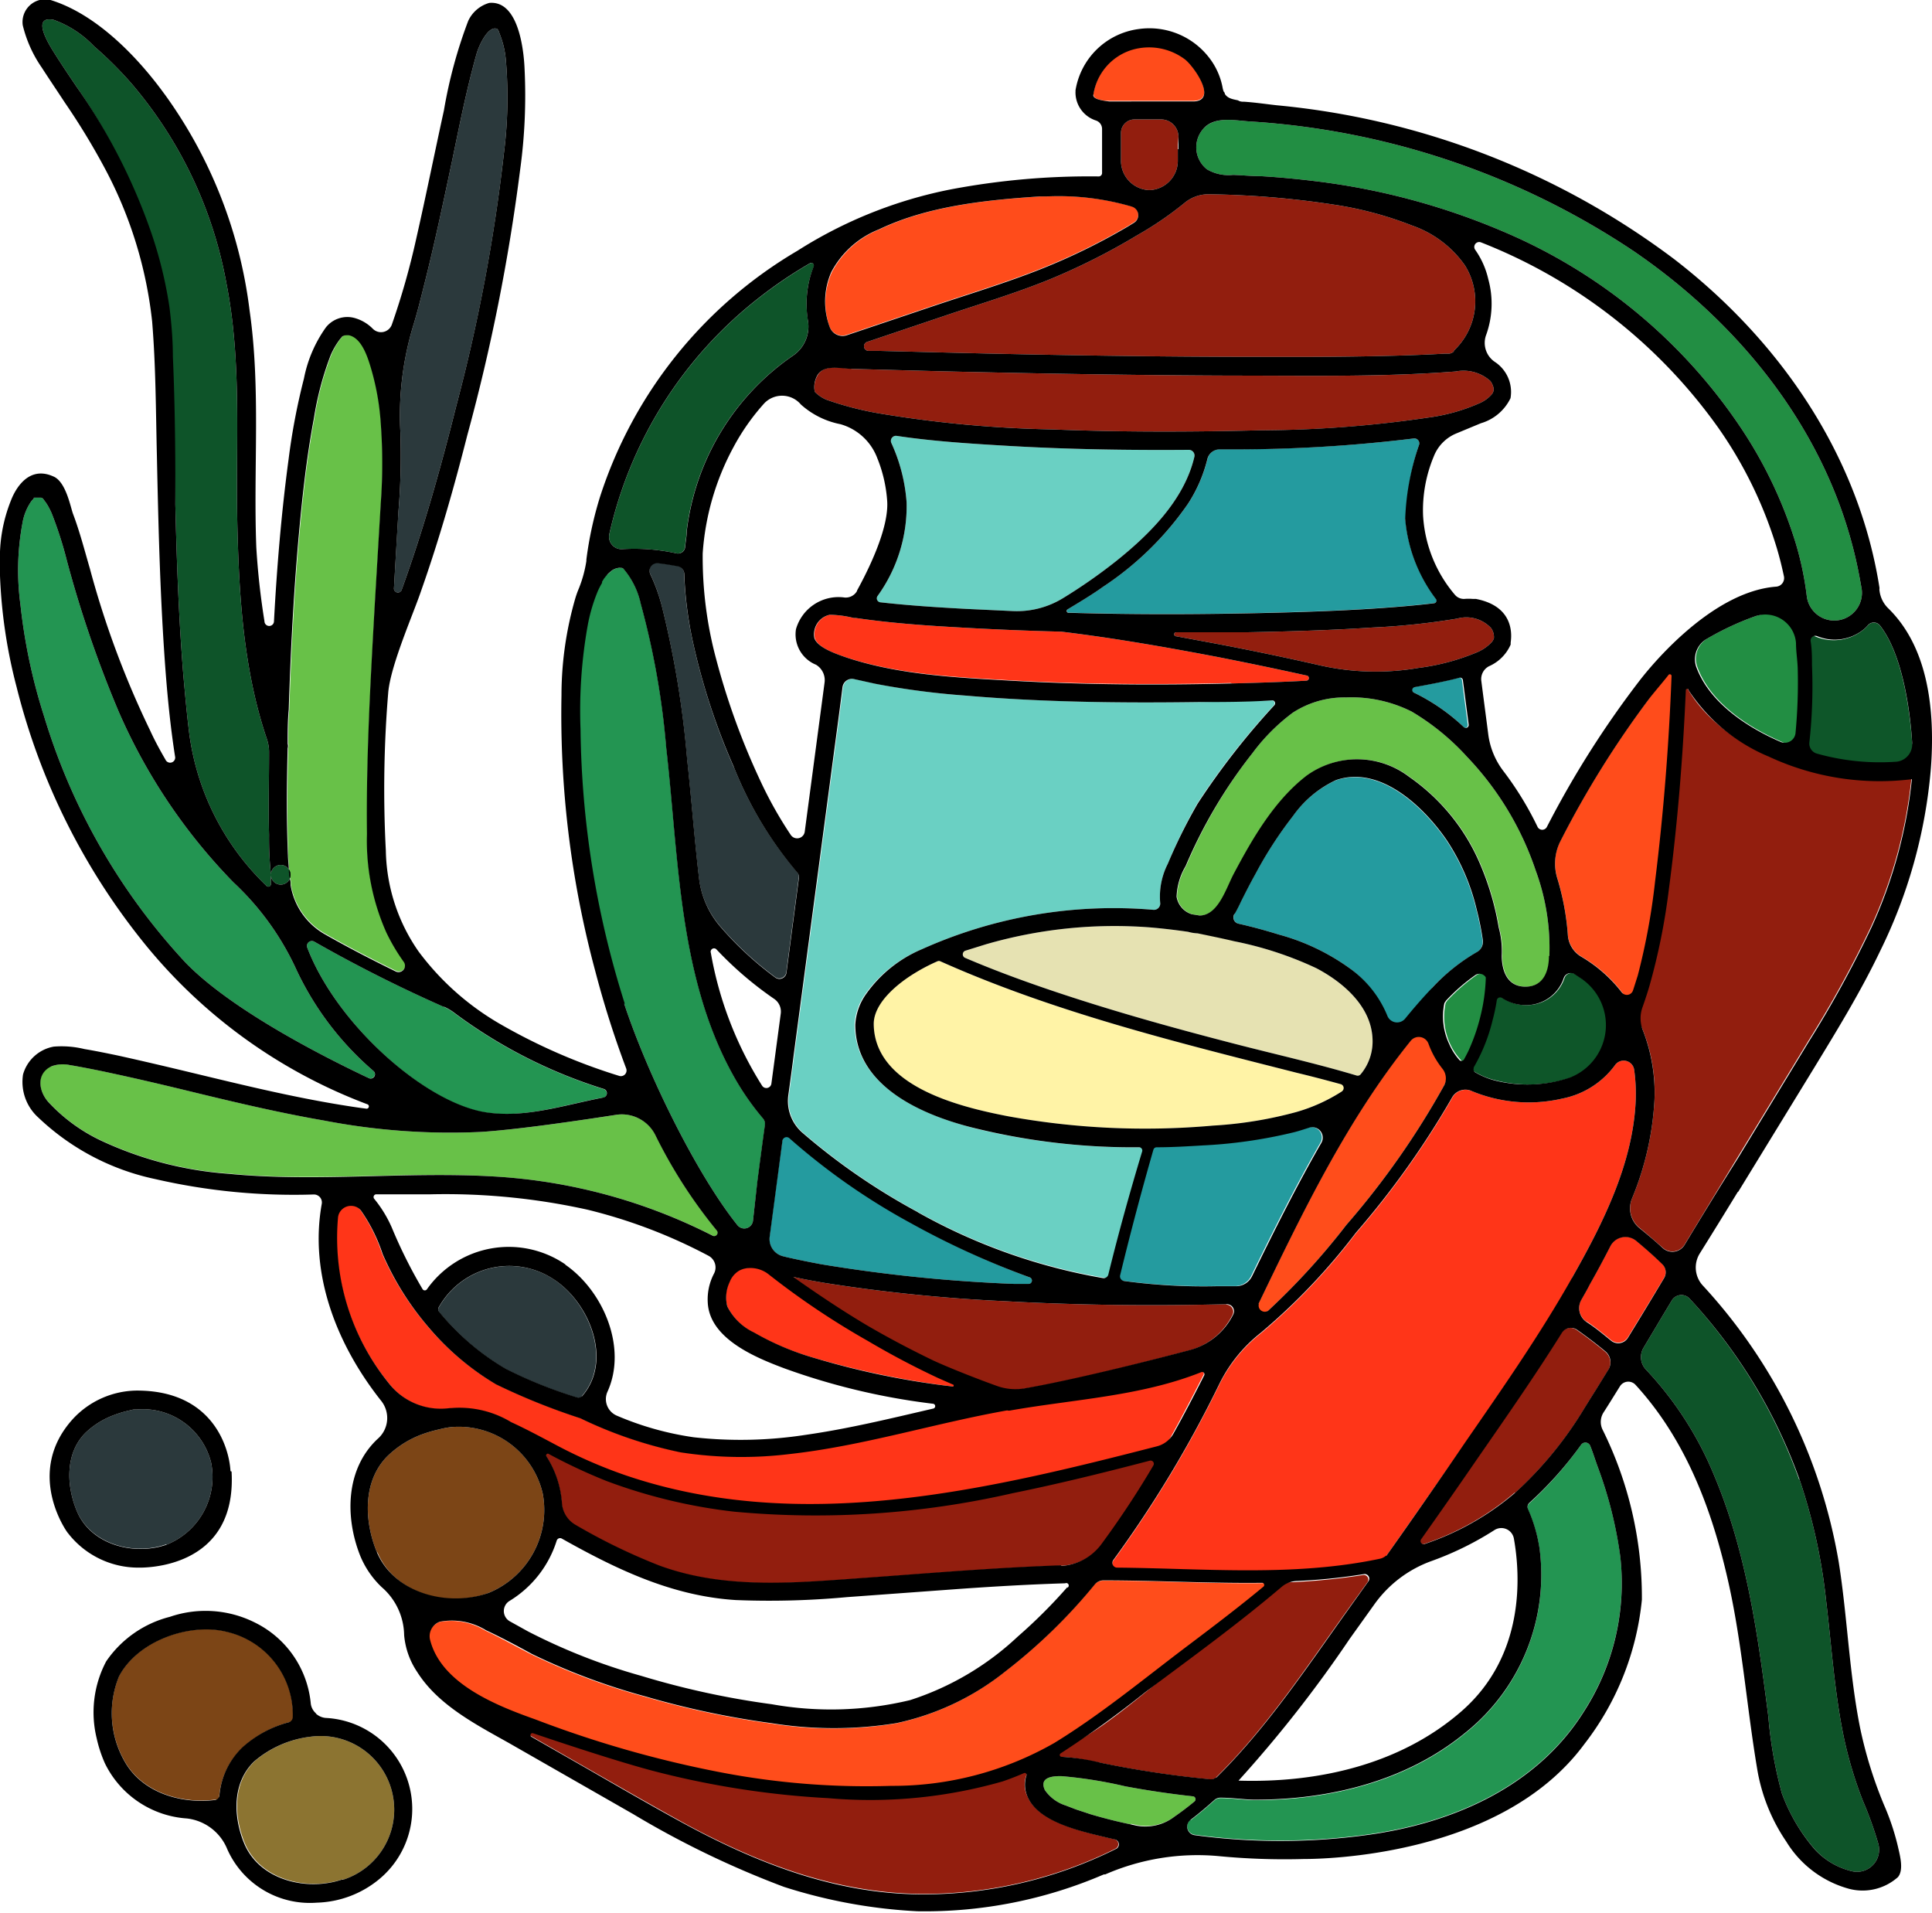 <?xml version="1.0" encoding="UTF-8"?> <svg xmlns="http://www.w3.org/2000/svg" viewBox="0 0 125.73 124.46"> <defs> <style>.cls-1{fill:#e6e2b2;}.cls-2{fill:#fff3a6;}.cls-3{fill:#249b9f;}.cls-4{fill:#6ad0c3;}.cls-5{fill:#228e43;}.cls-6{fill:#0e5629;}.cls-7{fill:#68c148;}.cls-8{fill:#921e0e;}.cls-9{fill:#ff4c1b;}.cls-10{fill:#ff3518;}.cls-11{fill:#2b393c;}.cls-12{fill:#7c4516;}.cls-13{fill:#8c7431;}.cls-14{fill:#0e5429;}.cls-15{fill:#239552;}.cls-16{fill:#ff4d1b;}</style> </defs> <title>Специи</title> <g id="Слой_2" data-name="Слой 2"> <g id="Слой_1-2" data-name="Слой 1"> <path class="cls-1" d="M80.35,61.25A23.1,23.1,0,0,1,85.67,63c1.73.91,3.55,2.47,3.65,4.58a3.33,3.33,0,0,1-.77,2.32.25.25,0,0,1-.27.08c-2.64-.79-5.34-1.39-8-2.08-4.1-1.06-8.19-2.2-12.2-3.57-1.78-.61-3.53-1.26-5.26-2a.25.25,0,0,1,0-.47l1.35-.42a30.09,30.09,0,0,1,10.64-1.1c.84.07,1.68.17,2.51.29a2.67,2.67,0,0,0,.62.1c.81.14,1.6.3,2.4.49"></path> <path class="cls-2" d="M87.27,70.54a.26.26,0,0,1,.07.46,11.14,11.14,0,0,1-3,1.36,26.31,26.31,0,0,1-5.42.88,49.72,49.72,0,0,1-13.34-.61c-3.1-.6-8.69-1.93-8.73-6,0-1.38,1.57-2.64,2.65-3.3A12,12,0,0,1,61,62.55a.23.23,0,0,1,.2,0c7.41,3.31,15.35,5.26,23.18,7.25,1,.24,1.91.48,2.86.74"></path> <path class="cls-3" d="M91.45,33.69a10,10,0,0,0,2,5.27.17.17,0,0,1-.11.28c-.73.09-1.46.16-2.19.22-2.75.23-5.51.33-8.27.4-4.43.11-8.88.13-13.32,0a.12.12,0,0,1-.06-.23c.78-.47,1.57-.94,2.31-1.47a20.33,20.33,0,0,0,5.51-5.39,9.47,9.47,0,0,0,1.26-2.9.82.82,0,0,1,.8-.64l.87,0A95.79,95.79,0,0,0,92,28.53a.32.32,0,0,1,.35.41,16.51,16.51,0,0,0-.85,4.75"></path> <path class="cls-3" d="M95.27,47.32A12.62,12.62,0,0,0,92,45.06a.19.19,0,0,1,0-.35c.77-.14,2.08-.38,2.91-.61a.18.18,0,0,1,.23.15l.38,2.91a.19.19,0,0,1-.31.16"></path> <path class="cls-3" d="M93.18,64.36l-.06.06c-.59.62-1.15,1.27-1.69,1.93h0a.68.68,0,0,1-1.17-.19A7.07,7.07,0,0,0,87.83,63a14.24,14.24,0,0,0-4.6-2.19c-.87-.27-1.75-.51-2.64-.71a.42.42,0,0,1-.26-.61c.15-.26.28-.52.41-.8.3-.6.61-1.21.94-1.8a26,26,0,0,1,2.45-3.78,7.07,7.07,0,0,1,2.79-2.33c2.89-1,5.75,1.77,7.22,3.92a14,14,0,0,1,1.94,4.5,18.09,18.09,0,0,1,.4,2v0a.77.77,0,0,1-.41.78,12.39,12.39,0,0,0-2.89,2.32"></path> <path class="cls-4" d="M73.79,78c.2-.76.39-1.53.58-2.29.08-.34.19-.7.24-1.06a43.68,43.68,0,0,1-11-1.19c-3.37-.84-7.94-2.66-8-6.79a3.8,3.8,0,0,1,.71-2A8.47,8.47,0,0,1,60,61.76,30.45,30.45,0,0,1,75.07,59.2a.41.41,0,0,0,.43-.48A4.7,4.7,0,0,1,76,56.2a34.44,34.44,0,0,1,1.91-3.91,48.49,48.49,0,0,1,5-6.41.19.19,0,0,0-.15-.31c-1.62.06-3.23.09-4.84.11-5,.07-10.09,0-15.11-.42A50.58,50.58,0,0,1,57,44.49l-1.36-.3a.62.62,0,0,0-.77.51c-.14,1.13-.29,2.25-.44,3.37-.38,2.84-2.22,16.69-2.74,20.58-.11.88-.23,1.75-.35,2.62a2.74,2.74,0,0,0,.89,2.41,41.85,41.85,0,0,0,7.5,5.17l.11.07a37.84,37.84,0,0,0,12.6,4.31c.48-1.75.93-3.51,1.39-5.26"></path> <path class="cls-3" d="M85.19,73.34c-.31.1-.62.2-.92.28a31.51,31.51,0,0,1-6,.87c-1.12.07-2.25.12-3.39.13a6.18,6.18,0,0,1-.17.61c-.18.73-.37,1.46-.56,2.18-.53,1.94-1,3.94-1.67,5.84a39.41,39.41,0,0,0,6.61.43l1.34,0a1.17,1.17,0,0,0,1-.67c1.42-2.91,2.87-5.82,4.49-8.64a.68.68,0,0,0-.8-1"></path> <path class="cls-4" d="M59,32.7a11.18,11.18,0,0,0-1-3.89.33.33,0,0,1,.35-.45c2.4.36,4.85.51,7.23.65,3.93.23,7.86.29,11.78.26a.37.37,0,0,1,.37.44c-.65,2.81-2.93,5.07-5.11,6.81a34.69,34.69,0,0,1-3.41,2.38h0a5.75,5.75,0,0,1-3.31.86l-3-.14c-1.87-.1-3.75-.22-5.61-.43a.26.26,0,0,1-.18-.41A10,10,0,0,0,59,32.7"></path> <path class="cls-3" d="M50.92,74.19a.27.27,0,0,1,.45-.17,42.72,42.72,0,0,0,7.91,5.53A53.51,53.51,0,0,0,67,83.11a.22.22,0,0,1-.08.43l-.9,0a100.19,100.19,0,0,1-12.59-1.28c-.75-.14-1.5-.29-2.24-.46l-.28-.07a1.15,1.15,0,0,1-.83-1.26q.4-3.12.83-6.24"></path> <path class="cls-5" d="M117.32,44.57a21.32,21.32,0,0,0-.52-4.15,2.85,2.85,0,0,0-2.58-.32,18.53,18.53,0,0,0-3.13,1.46,1.53,1.53,0,0,0-.63,1.84c.84,2.31,3.29,3.91,5.45,4.85.41.18.84.34,1.27.49a12.69,12.69,0,0,0,.14-4.17"></path> <path class="cls-6" d="M124.44,48.36c-.13-1.87-.58-5.75-2.11-7.67a.51.51,0,0,0-.77,0,2.2,2.2,0,0,1-.35.33,3.08,3.08,0,0,1-4.16-.38s0,0,0,0a18.7,18.7,0,0,1,.54,4,20.21,20.21,0,0,1-.12,4.26,15.71,15.71,0,0,0,6,.74,1.13,1.13,0,0,0,1-1.21"></path> <path class="cls-5" d="M95.29,69.25l.31-.58a12,12,0,0,0,.74-1.73c.31-.87.57-1.72.8-2.6l0-.06a2.27,2.27,0,0,1-.33-.61.47.47,0,0,0-.71-.23,12.1,12.1,0,0,0-1.91,1.66l-.11.16a4.2,4.2,0,0,0,.28,2.64,3.92,3.92,0,0,0,1,1.35"></path> <path class="cls-6" d="M103,63.71c-.16-.12-.32-.22-.49-.33a.48.48,0,0,0-.69.24,2.58,2.58,0,0,1-2.5,1.78,2.73,2.73,0,0,1-1.9-.77c-.21.78-.55,1.54-.82,2.26a12.6,12.6,0,0,1-.59,1.5c-.17.34-.37.66-.55,1a4.84,4.84,0,0,0,1.85.9,8.67,8.67,0,0,0,5-.2l.19-.08a3.65,3.65,0,0,0,.53-6.3"></path> <path class="cls-7" d="M100.83,62.2c0,1-.36,2-1.53,2s-1.53-1-1.54-2a5.94,5.94,0,0,0-.2-1.86,17.86,17.86,0,0,0-1.16-4,13.16,13.16,0,0,0-4.65-5.78,5.6,5.6,0,0,0-6.68-.1c-2.11,1.62-3.54,4.11-4.77,6.43-.49.94-1,2.67-2.2,2.68l-.5-.08a1.43,1.43,0,0,1-1-1.14,4.18,4.18,0,0,1,.59-2A32,32,0,0,1,81.51,49a12.71,12.71,0,0,1,2.61-2.62,6.15,6.15,0,0,1,3.49-1,8.72,8.72,0,0,1,4.26.92,15.62,15.62,0,0,1,3.6,2.94,19.87,19.87,0,0,1,4.47,7.4,14.6,14.6,0,0,1,.89,5.55"></path> <path class="cls-5" d="M81.3,7.9a50.57,50.57,0,0,1,25,8.43c6.72,4.59,12.18,11.23,14.26,19.2.25.94.44,1.89.6,2.84a1.8,1.8,0,1,1-3.58.41,20.43,20.43,0,0,0-.72-3.44A28.51,28.51,0,0,0,113.4,28,35,35,0,0,0,98,15.14,44.8,44.8,0,0,0,85.69,11.8c-1.22-.15-2.45-.27-3.68-.34-.59,0-1.17-.06-1.76-.08a2.78,2.78,0,0,1-1.7-.36,1.82,1.82,0,0,1-.26-2.62c.75-.85,2-.57,3-.5"></path> <path class="cls-8" d="M76.65,9.4v1.07a1.91,1.91,0,0,1-1.85,1.9h0a1.91,1.91,0,0,1-1.85-1.91V8.65a.88.88,0,0,1,.88-.88h1.74a1.13,1.13,0,0,1,1.12,1.13Z"></path> <path class="cls-8" d="M77.09,13.2a2.44,2.44,0,0,1,1.62-.56,58.79,58.79,0,0,1,8,.66,23.48,23.48,0,0,1,5.2,1.38,7,7,0,0,1,3.42,2.58,4.4,4.4,0,0,1-.72,5.56s0,0,0,.05a.5.5,0,0,1-.31.14l-.29,0c-1,.06-2.07.1-3.1.13-2.9.08-5.8.09-8.7.08-6.87,0-13.74-.11-20.6-.28l-4.41-.11-.67,0a.3.3,0,0,1-.08-.59l4.93-1.66c2.36-.8,4.77-1.51,7.07-2.46A42.4,42.4,0,0,0,74,15.31a22.19,22.19,0,0,0,3.09-2.11"></path> <path class="cls-9" d="M73.64,13.41h0a.58.58,0,0,1,.15,1.06l-.39.24a41.16,41.16,0,0,1-5.66,2.77c-2.27.9-4.63,1.61-6.95,2.39l-5.73,1.93A.89.89,0,0,1,54,21.29a4.76,4.76,0,0,1,.14-3.59,6,6,0,0,1,3.11-2.78c3.2-1.53,7-1.91,10.47-2.14l.46,0a17,17,0,0,1,5.5.66"></path> <path class="cls-8" d="M55.39,24l1.86.05,4.1.11c6.34.15,12.68.26,19,.28,4.78,0,9.61.1,14.38-.27A2.62,2.62,0,0,1,97,24.8c.24.37.27.64.07.87a2.24,2.24,0,0,1-.82.58,12.18,12.18,0,0,1-3.3.92,75.18,75.18,0,0,1-11,.83c-4.5.11-9,.12-13.5-.06A76.76,76.76,0,0,1,57.1,26.88,21,21,0,0,1,53.76,26a2.35,2.35,0,0,1-.73-.5S53,25.3,53,25.37a1.6,1.6,0,0,1,.24-1c.44-.68,1.48-.41,2.18-.39"></path> <path class="cls-8" d="M92.31,43.46h0a16.41,16.41,0,0,1-6.51-.19q-3.3-.75-6.62-1.38l-2.64-.49a.13.13,0,0,1,0-.26c1.53,0,3.06,0,4.59,0,2.73-.05,5.46-.13,8.19-.31a46.36,46.36,0,0,0,5.51-.58,2.21,2.21,0,0,1,2.2.61,1,1,0,0,1,.19.67.79.79,0,0,1-.14.25,2.79,2.79,0,0,1-1,.68,14.56,14.56,0,0,1-3.77,1"></path> <path class="cls-10" d="M80.09,44.44c-4.79.12-9.6.09-14.39-.18-3.53-.2-7.28-.38-10.67-1.5-.65-.22-1.81-.62-2-1.23A1.3,1.3,0,0,1,54,40a6.89,6.89,0,0,1,1.56.21h.14c2.3.34,4.63.5,7,.63q3.18.18,6.37.26c3.39.41,6.77,1,10.13,1.64q2.91.57,5.81,1.21a.17.17,0,0,1,0,.34c-1.62.09-3.23.14-4.84.18"></path> <path class="cls-10" d="M63.05,90.05c-.71-.25-1.43-.5-2.13-.79a26.69,26.69,0,0,1-4-2.09c-1.36-.84-2.65-1.79-4-2.66-.63-.4-1.28-.76-1.91-1.14a4.39,4.39,0,0,1-.75-.6l-.5-.14a2.25,2.25,0,0,0-1.67,0,1.46,1.46,0,0,0-.61.73A2.33,2.33,0,0,0,47.33,85a3.7,3.7,0,0,0,1.73,1.72A17.63,17.63,0,0,0,53,88.36a57.79,57.79,0,0,0,11.22,2.09h.1c-.41-.16-.87-.26-1.26-.41"></path> <path class="cls-8" d="M79.83,84.86c-4.83.12-9.68.07-14.51-.2a106.74,106.74,0,0,1-11.56-1.17c-1-.17-2-.36-3-.61a3.4,3.4,0,0,0,.69.48,23.48,23.48,0,0,1,2,1.23c1.3.86,2.57,1.76,3.9,2.57a25.88,25.88,0,0,0,4.45,2.19c.7.26,1.39.53,2.1.75a5.09,5.09,0,0,1,1,.39,10,10,0,0,0,1.64-.11h0c3-.47,8.08-1.77,10.85-2.51a4.43,4.43,0,0,0,2.82-2.32v0a.46.46,0,0,0-.43-.66"></path> <path class="cls-9" d="M71.15,6.16a3.61,3.61,0,0,1,2.47-2.94,3.88,3.88,0,0,1,3.5.61c.61.49,2.12,2.67.57,2.73l-.33,0-.11,0H72.31l-.13,0c-.6,0-1.07-.16-1-.42"></path> <path class="cls-11" d="M10.83,100.48c-2.11.76-4.92,0-5.83-2.16-.69-1.65-.77-3.78.58-5.11a5.36,5.36,0,0,1,1.85-1.14,6.87,6.87,0,0,1,.88-.27l.38-.09.2,0a4.58,4.58,0,0,1,4.85,3.46,4.74,4.74,0,0,1-2.91,5.34"></path> <path class="cls-12" d="M24.53,101c-.83-2-.94-4.6.66-6.23a6.45,6.45,0,0,1,2.27-1.44A8.84,8.84,0,0,1,28.6,93a5.45,5.45,0,0,1,.72-.14,5.6,5.6,0,0,1,6,4.32,5.83,5.83,0,0,1-3.51,6.46c-2.6,1-6.1.1-7.24-2.62"></path> <path class="cls-11" d="M37.87,90.86a.31.31,0,0,1-.33.08,28.89,28.89,0,0,1-4.63-1.86,16.12,16.12,0,0,1-4.34-3.72h0a.27.27,0,0,1,0-.31A5.25,5.25,0,0,1,36,83.22c2.36,1.52,3.88,5.34,1.85,7.64"></path> <path class="cls-12" d="M14.25,117.06c-2.24.37-4.9-.34-6.1-2.4a6.31,6.31,0,0,1-.4-5.61c1.23-2.34,4.64-3.49,7-2.89A5.53,5.53,0,0,1,19.05,112a7.43,7.43,0,0,0-3.22,1.67,5,5,0,0,0-1.58,3.41"></path> <path class="cls-13" d="M22.32,122.27c-2.3.79-5.41.06-6.4-2.37-.71-1.75-.77-3.93.66-5.31A6.89,6.89,0,0,1,20.22,113a4.79,4.79,0,0,1,2.1,9.31"></path> <path class="cls-11" d="M47.76,49.91a24.62,24.62,0,0,0,4.11,6.83.45.45,0,0,1,.11.37l-.81,6.16a.46.46,0,0,1-.72.31,21.79,21.79,0,0,1-3.56-3.29,5.86,5.86,0,0,1-1.41-3.2c-.3-2.56-.49-5.14-.77-7.7a62.64,62.64,0,0,0-1.63-9.91,11.75,11.75,0,0,0-.77-2.15.5.5,0,0,1,.51-.71h0c.43.05.86.12,1.29.2a.52.52,0,0,1,.41.49,25.09,25.09,0,0,0,.57,4.46,43.05,43.05,0,0,0,2.66,8.14"></path> <path class="cls-14" d="M52.57,20.81a2.3,2.3,0,0,1-1,2.35,16.19,16.19,0,0,0-6.89,11.42c0,.32-.07.64-.1,1A.47.47,0,0,1,44,36a12.76,12.76,0,0,0-3.48-.27.81.81,0,0,1-.86-1,27,27,0,0,1,9.8-15.4,28.63,28.63,0,0,1,3.26-2.2.17.17,0,0,1,.24.21h0a6.38,6.38,0,0,0-.38,3.48"></path> <path class="cls-15" d="M39.53,37.39c.08-.08.25-.22.2-.19a1,1,0,0,1,.53-.25h0a.43.43,0,0,1,.16,0h0l.06,0a.63.63,0,0,1,.12.08,5.2,5.2,0,0,1,1.11,2.27,51.56,51.56,0,0,1,1.66,9.4c.83,7.26.79,15.2,4.59,21.68a17.11,17.11,0,0,0,1.69,2.38h0a.53.53,0,0,1,.14.42c-.17,1.22-.33,2.44-.49,3.66L49,79.45a.57.57,0,0,1-1,.28c-2.58-3.21-5.79-9.62-7.38-14.42a61,61,0,0,1-2.88-17.85,31.58,31.58,0,0,1,.46-6.73,11,11,0,0,1,.67-2.28,5.12,5.12,0,0,1,.27-.52.35.35,0,0,0,0-.08l.14-.22c.05-.06.09-.12.2-.24"></path> <path class="cls-11" d="M25.93,33.28a43.53,43.53,0,0,0,.13-5v-.09a20.11,20.11,0,0,1,.85-7.06c.27-.88.49-1.78.71-2.66.67-2.64,1.23-5.32,1.8-8,.48-2.31.94-4.64,1.58-6.92.17-.63.8-1.94,1.37-1.66a.75.75,0,0,1,.13.27,6,6,0,0,1,.43,1.87A28.77,28.77,0,0,1,32.79,10a112.16,112.16,0,0,1-3.08,16.35c-1,4-2.15,8.11-3.56,12a.26.26,0,0,1-.51-.1c.09-1.67.19-3.35.29-5"></path> <path class="cls-15" d="M39.2,71.42c-2.46.47-4.92,1.3-7.38,1C27.92,72,21.94,66.74,20,61.67h0a.32.32,0,0,1,.47-.39,92.23,92.23,0,0,0,8.43,4.24,3.45,3.45,0,0,1,.71.43h0a32.28,32.28,0,0,0,9.66,4.91.29.29,0,0,1,0,.56"></path> <path class="cls-7" d="M24.12,23.78a16.51,16.51,0,0,1,.68,3.75,35.4,35.4,0,0,1,0,5.15q-.19,3.2-.38,6.41c-.28,5-.58,10.09-.52,15.14a14.65,14.65,0,0,0,1.26,6.4,12.62,12.62,0,0,0,1.13,1.91.42.42,0,0,1-.52.63c-1.57-.77-3.12-1.57-4.63-2.43a4.51,4.51,0,0,1-2.21-3.21v0c0-.27,0-.2-.06-.45s0-.23-.05-.35v-.08c0-.32-.05-.65-.06-1-.08-2.32-.06-4.65,0-7a.53.53,0,0,0,0-.28c0-.74,0-1.49.07-2.23.14-4.39.38-8.79.83-13.17.2-1.94.45-3.88.81-5.79a19.82,19.82,0,0,1,1.09-4.09,4.8,4.8,0,0,1,.62-1.07c.18-.2.09-.15.29-.23,0,0-.05,0,.06,0h0a1,1,0,0,1,.24,0c.78.19,1.16,1.31,1.37,2"></path> <path class="cls-14" d="M3.49,1.29A6.78,6.78,0,0,1,6.11,3,24.74,24.74,0,0,1,8.58,5.46a27.6,27.6,0,0,1,6.16,13c1,5.09.6,10.21.7,15.36.1,4.77.38,9.71,1.93,14.27h0a2.69,2.69,0,0,1,.14.93c0,1.77-.05,3.54,0,5.31a21.66,21.66,0,0,0,.12,2.55.64.64,0,1,1,0,.08c0,.1,0,.19,0,.28l0,.26a.17.17,0,0,1-.28.15l-.05-.05a16.78,16.78,0,0,1-5-10c-.15-1.23-.26-2.47-.37-3.69-.3-3.69-.43-7.39-.52-11.09-.08-3.21-.11-6.43-.25-9.64,0-1.06-.09-2.13-.22-3.19a27.57,27.57,0,0,0-1.18-4.84A38.32,38.32,0,0,0,5,5.67c-.5-.74-1-1.48-1.47-2.23C3.18,2.89,2,1,3.49,1.29"></path> <path class="cls-15" d="M24,70.15c-3.18-1.5-9-4.5-11.92-7.51a40.87,40.87,0,0,1-9.2-16,36.65,36.65,0,0,1-1.55-7.3,16.69,16.69,0,0,1,.13-5.29,3.5,3.5,0,0,1,.58-1.44s.1-.12.16-.17l0-.06.1,0,.06,0,.07,0c.07,0,.08,0,.08,0h.09l.08,0c.15.08.07,0,.21.19s.09.12.2.29a5.28,5.28,0,0,1,.27.53,25.31,25.31,0,0,1,1,3.12,74.92,74.92,0,0,0,3.35,9.76,37,37,0,0,0,7.48,11.14l.18.17A18,18,0,0,1,19.2,62.9a19.68,19.68,0,0,0,5.11,6.79.28.28,0,0,1-.3.46"></path> <path class="cls-7" d="M3.36,69.38a2.08,2.08,0,0,1,1.19-.08c.74.12,1.94.36,2.67.52,1.59.34,3.17.71,4.74,1.09,3,.73,6.07,1.47,9.14,2a43.24,43.24,0,0,0,10.21.74c2.4-.15,6.45-.75,8.78-1.11a2.44,2.44,0,0,1,2.56,1.3,32.22,32.22,0,0,0,4,6.22h0a.22.22,0,0,1-.27.34,35.83,35.83,0,0,0-14.21-3.85c-5.79-.36-11.59.37-17.37-.2a23.57,23.57,0,0,1-8.29-2.18,11.15,11.15,0,0,1-3.37-2.48c-.63-.7-.82-1.84.2-2.33"></path> <path class="cls-15" d="M77.48,118.44c.54-.41,1.06-.85,1.56-1.3a.6.6,0,0,1,.42-.14c.71,0,1.6.13,2.21.13,4.87,0,9.85-1.21,13.68-4.35a13.15,13.15,0,0,0,4.84-12,9.91,9.91,0,0,0-.75-2.56.35.35,0,0,1,.08-.4A23.78,23.78,0,0,0,102.9,94a.34.34,0,0,1,.59.08c.19.47.35,1,.5,1.4a27,27,0,0,1,1.45,5.74,15.41,15.41,0,0,1-2.39,10.16c-3.09,4.9-8.61,7.26-14.17,8a41.48,41.48,0,0,1-11.13,0,.56.56,0,0,1-.27-1"></path> <path class="cls-14" d="M117.1,96.24a36.72,36.72,0,0,1,1.75,8c.33,2.78.52,5.59,1.05,8.34a26.19,26.19,0,0,0,1.34,4.61,23.94,23.94,0,0,1,1,2.79,1.44,1.44,0,0,1-1.65,1.79,4.72,4.72,0,0,1-2.51-1.47,11.58,11.58,0,0,1-2.12-3.61,27.34,27.34,0,0,1-.88-5c-.68-5.31-1.42-10.69-3.52-15.67a22.49,22.49,0,0,0-4.44-6.9,1.18,1.18,0,0,1-.16-1.43c.39-.66.79-1.32,1.19-2l.65-1.08a.73.73,0,0,1,1.16-.11,34.27,34.27,0,0,1,7.12,11.76"></path> <path class="cls-7" d="M73.6,118.71c-.87-.18-1.74-.4-2.59-.65l-1-.33-.39-.15-.26-.1a2.62,2.62,0,0,1-1.36-1c-.4-.85.52-.93,1.11-.91a28.73,28.73,0,0,1,4.12.66c1.45.27,2.92.49,4.39.65a.19.19,0,0,1,.11.34q-.64.53-1.32,1a3.12,3.12,0,0,1-2.48.52l-.31-.07"></path> <path class="cls-8" d="M98.56,97.13a17.69,17.69,0,0,1-5.88,3.33.2.2,0,0,1-.23-.31c1.2-1.7,2.4-3.41,3.58-5.13,1.89-2.73,3.8-5.46,5.57-8.29a.7.7,0,0,1,1-.2h0c.64.45,1.26.92,1.86,1.42a.92.92,0,0,1,.19,1.21l-.79,1.28c-.34.54-.68,1.08-1,1.61a1,1,0,0,0-.11.17,24.62,24.62,0,0,1-4.14,4.91"></path> <path class="cls-10" d="M103.25,86h0a1.09,1.09,0,0,1-.33-1.46c.18-.32.37-.64.55-1,.46-.81.9-1.63,1.33-2.47a1.1,1.1,0,0,1,1.68-.35c.59.49,1.17,1,1.71,1.53a.73.73,0,0,1,.1.9q-1.17,1.94-2.35,3.86a.74.74,0,0,1-1.1.18c-.52-.42-1-.82-1.59-1.21"></path> <path class="cls-10" d="M102.31,83.19c-2.09,3.7-4.53,7.19-6.94,10.68q-2.57,3.7-5.16,7.38h0a.86.86,0,0,1-.4.21c-5.62,1.19-11.41.63-17.12.58a.31.31,0,0,1-.24-.49,75.12,75.12,0,0,0,6.92-11.5,9.67,9.67,0,0,1,2.69-3.3,40.37,40.37,0,0,0,6.17-6.49,56.2,56.2,0,0,0,6.25-8.78A1,1,0,0,1,95.8,71h0a9.66,9.66,0,0,0,5.87.48,5.58,5.58,0,0,0,3.42-2.16h0a.69.69,0,0,1,1.26.3,11.35,11.35,0,0,1,.1,1.93c-.16,4.15-2.15,8.08-4.16,11.62"></path> <path class="cls-8" d="M73.49,95.07c-.76.19-1.53.33-2.29.51-1.59.38-3.15.86-4.74,1.24A65.31,65.31,0,0,1,58,98.09c-1.48.15-3,.36-4.44.42a29.93,29.93,0,0,1-4.33-.23,41,41,0,0,1-7.83-1.48,22.8,22.8,0,0,1-3.46-1.45,10.9,10.9,0,0,0-2-.74,7.17,7.17,0,0,1-.71-.3,6.5,6.5,0,0,1,1.32,3.49h0a1.79,1.79,0,0,0,.91,1.46,38.71,38.71,0,0,0,5.42,2.63c4.4,1.62,9.11,1.1,13.7.78,4.15-.3,8.3-.65,12.46-.79a3.5,3.5,0,0,0,2.69-1.4,59.34,59.34,0,0,0,3.82-5.89,12.73,12.73,0,0,0-2.08.47"></path> <path class="cls-10" d="M78.14,89.24c-3.93,1.57-8.25,1.76-12.4,2.49a.47.47,0,0,1-.24,0h0c-4.73.86-9.36,2.31-14.15,2.84a26,26,0,0,1-7.1-.11,28,28,0,0,1-6.53-2.22,42.82,42.82,0,0,1-5.49-2.21,17.23,17.23,0,0,1-4.37-3.7,18.72,18.72,0,0,1-3-4.78,11.06,11.06,0,0,0-1.42-2.84.85.85,0,0,0-1.48.44A15,15,0,0,0,25.3,90a4.29,4.29,0,0,0,3.94,1.66h.08A6.72,6.72,0,0,1,35,94c.32.13.63.29,1,.4a14.26,14.26,0,0,1,1.8.64A29,29,0,0,0,42,96.76a44.12,44.12,0,0,0,8.46,1.42,47.12,47.12,0,0,0,8.8-.5A51.4,51.4,0,0,0,68,96.12c1.41-.4,2.82-.77,4.25-1.08a18.24,18.24,0,0,1,3.48-.72c.91-1.6,1.77-3.24,2.6-4.88a.15.15,0,0,0-.19-.2"></path> <path class="cls-16" d="M93.92,69.51A1,1,0,0,1,94,70.59a53.07,53.07,0,0,1-6.38,9.11,45.84,45.84,0,0,1-5.1,5.59.4.4,0,0,1-.62-.47c2.86-5.93,5.77-12,9.92-17.14a.67.67,0,0,1,1.15.19,5.76,5.76,0,0,0,.92,1.64"></path> <path class="cls-16" d="M34.85,112.37c1.19.43,2.44.73,3.65,1.07,2.48.71,5,1.42,7.49,1.91a48.63,48.63,0,0,0,13.56.92,28.56,28.56,0,0,0,6.73-1.39,21.58,21.58,0,0,0,5.72-3.1c2.18-1.6,4.19-3.44,6.34-5.09,1-.78,2-1.55,3-2.36A9.9,9.9,0,0,0,82.89,103c-3.69.09-7.42-.16-11.12-.15a.76.76,0,0,0-.56.26,35.58,35.58,0,0,1-5.83,5.67,17,17,0,0,1-7.09,3.36,25.49,25.49,0,0,1-8.13,0,55.88,55.88,0,0,1-8.2-1.74,42.09,42.09,0,0,1-7.39-2.76c-1-.51-2-1.08-3-1.55a4.25,4.25,0,0,0-3-.55,1.58,1.58,0,0,0-.77,2A5.23,5.23,0,0,0,30,110.32a26.66,26.66,0,0,0,2.45,1.49,7.32,7.32,0,0,1,2.37.56"></path> <path class="cls-8" d="M88.72,102.48a42.57,42.57,0,0,1-5.52.5c-.2.48-1.13,1.11-1.36,1.3-1.07.91-2.19,1.76-3.3,2.61-2.31,1.75-4.44,3.71-6.8,5.38a24.33,24.33,0,0,1-12.19,4.25,49.7,49.7,0,0,1-13.87-1c-2.33-.47-4.6-1.1-6.87-1.76-1.16-.33-2.32-.64-3.46-1a17.49,17.49,0,0,0-2.41-.72l.5.28,3.89,2.23c2.49,1.42,5,2.88,7.49,4.24,4.77,2.55,9.78,4.42,15.25,4.44a28,28,0,0,0,12.52-2.94.33.33,0,0,0-.07-.62l-.35-.08c-1.66-.41-4.56-1-5.3-2.69a1.73,1.73,0,0,1,.93-2.4c1.18-.42,2.67,0,3.85.21a65.92,65.92,0,0,0,7.13,1.07.49.49,0,0,0,.36-.13c3.27-3.22,5.84-7.11,8.5-10.82L89,102.94a.3.3,0,0,0-.29-.46"></path> <path class="cls-8" d="M115.1,49.2c-2.39-1.09-4.77-2.86-5.73-5.35a.41.41,0,0,0-.26-.24,45.06,45.06,0,0,1,.19,5.45c-.08,1.91-.42,3.8-.61,5.7s-.35,3.69-.72,5.5a40.81,40.81,0,0,1-1.73,5.36,11,11,0,0,1,1.43,5.95A19.41,19.41,0,0,1,106.2,78a1.66,1.66,0,0,0,.48,1.88c.52.42,1,.85,1.52,1.3a.93.93,0,0,0,1.43-.2q1.71-2.83,3.43-5.65l4.63-7.61a71.76,71.76,0,0,0,4.06-7.4,30.68,30.68,0,0,0,2.64-9.67,17.09,17.09,0,0,1-9.29-1.46"></path> <path class="cls-9" d="M107.69,60.31a54,54,0,0,0,.77-5.79c.2-1.91.54-3.8.6-5.71,0-1.74,0-3.47-.13-5.2a.35.35,0,0,0-.22.12c-.5.57-1,1.16-1.42,1.76a63.09,63.09,0,0,0-5.74,9.22,3.24,3.24,0,0,0-.22,2.37v0a16.72,16.72,0,0,1,.7,3.73,1.82,1.82,0,0,0,.9,1.44,9,9,0,0,1,3.1,3,43.24,43.24,0,0,0,1.66-5"></path> <path d="M20.56,111.48h0a1,1,0,0,1-.34-.68,6.55,6.55,0,0,0-3.64-5.23,7.16,7.16,0,0,0-5.52-.37,7.15,7.15,0,0,0-4.15,2.9,7.1,7.1,0,0,0-.62,5,8.52,8.52,0,0,0,.54,1.64,6.41,6.41,0,0,0,5.32,3.58,3.23,3.23,0,0,1,2.64,2v0a5.88,5.88,0,0,0,5.83,3.48,6.65,6.65,0,0,0,4.06-1.53,5.93,5.93,0,0,0-3.49-10.49,1.07,1.07,0,0,1-.63-.28m-6.28,5.33a.34.34,0,0,1-.29.29c-2.19.27-4.69-.46-5.84-2.44a6.31,6.31,0,0,1-.4-5.61c1.23-2.34,4.64-3.49,7-2.89a5.54,5.54,0,0,1,4.3,5.57.35.35,0,0,1-.25.31,7.31,7.31,0,0,0-3,1.61A4.92,4.92,0,0,0,14.28,116.81Zm8,5.46c-2.3.79-5.41.06-6.4-2.37-.71-1.75-.77-3.93.66-5.31A6.89,6.89,0,0,1,20.22,113a4.79,4.79,0,0,1,2.1,9.31Z"></path> <path d="M113.13,77.53q2.45-4,4.9-8c1.53-2.51,3.06-5,4.34-7.68a33,33,0,0,0,3.27-11.66c.06-.68.09-1.39.09-2.1v0c0-3.11-.64-6.37-2.87-8.53a1.92,1.92,0,0,1-.55-1.17v0a.24.24,0,0,1,0-.08.22.22,0,0,0,0-.08c-1.36-8.64-6.51-16.09-13.36-21.37A50.92,50.92,0,0,0,83.09,6.85c-.64-.07-1.37-.18-2.11-.23-.14,0-.28,0-.41-.09-.31-.07-.67-.11-.86-.42,0,0,0-.09-.07-.14a1.38,1.38,0,0,1-.08-.29,4.54,4.54,0,0,0-.89-1.95A4.91,4.91,0,0,0,74.1,1.89a4.8,4.8,0,0,0-4.11,4,.38.38,0,0,1,0,.1,1.92,1.92,0,0,0,1.33,1.85h0a.58.58,0,0,1,.4.55c0,.71,0,2.11,0,2.87a.22.22,0,0,1-.21.22,48.41,48.41,0,0,0-9.62.84,29,29,0,0,0-10,4,28.85,28.85,0,0,0-12.84,16,23.87,23.87,0,0,0-.89,4.09s0,0,0,.09a8.06,8.06,0,0,1-.49,1.79,6.21,6.21,0,0,0-.23.64,22.73,22.73,0,0,0-.9,6.3,64.3,64.3,0,0,0,2.21,18,63.43,63.43,0,0,0,2,6.29.37.37,0,0,1-.47.48,37.78,37.78,0,0,1-7.75-3.38,17.54,17.54,0,0,1-5.29-4.71,11.81,11.81,0,0,1-2.13-6.55A76.08,76.08,0,0,1,25.27,45c.19-1.82,1.64-5.08,2.14-6.57,1.17-3.32,2.14-6.72,3-10.11a125.48,125.48,0,0,0,3.44-17.28,35.42,35.42,0,0,0,.29-6.51C34.11,3.7,33.87,0,31.84.19a2.16,2.16,0,0,0-1.37,1.17,30.93,30.93,0,0,0-1.58,5.82c-.61,2.78-1.17,5.57-1.8,8.34a48.72,48.72,0,0,1-1.59,5.6.75.75,0,0,1-1.23.28,2.67,2.67,0,0,0-1.2-.71,1.78,1.78,0,0,0-1.86.61,8.54,8.54,0,0,0-1.43,3.33,42.37,42.37,0,0,0-1,5.26c-.47,3.49-.76,7-.95,10.53a.31.31,0,0,1-.62,0,48.22,48.22,0,0,1-.53-4.8c-.2-5.15.3-10.32-.44-15.44a30.22,30.22,0,0,0-5.49-14c-.36-.47-3.49-5-7.53-6.2A1.48,1.48,0,0,0,1.48,1.64,8.21,8.21,0,0,0,2.72,4.4h0c.49.76,1,1.51,1.49,2.26A45.35,45.35,0,0,1,6.9,11.1a27.37,27.37,0,0,1,3,9.81c.24,2.9.24,5.82.31,8.73.08,3.8.17,7.61.39,11.41.16,2.72.37,5.46.79,8.16a.33.33,0,0,1-.62.22c-.36-.62-.71-1.26-1-1.9A59.53,59.53,0,0,1,5.85,37c-.35-1.2-.66-2.41-1.1-3.57C4.59,33,4.29,31.33,3.47,31,1.56,30.14.75,32.48.71,32.57A10,10,0,0,0,0,36.68v.09c0,.23,0,.46,0,.69A33.41,33.41,0,0,0,1.08,44.7,43.16,43.16,0,0,0,9.43,61.43a34.11,34.11,0,0,0,14.5,10.43.15.15,0,0,1-.07.28c-.57-.07-1.13-.16-1.69-.25-3.24-.53-6.44-1.31-9.64-2.08-1.62-.39-3.23-.77-4.86-1.13-.72-.15-1.45-.3-2.17-.42a6.28,6.28,0,0,0-2-.16,2.54,2.54,0,0,0-2,1.81,3.12,3.12,0,0,0,1,2.81h0a15.74,15.74,0,0,0,7.61,4,40.21,40.21,0,0,0,10.32,1,.52.52,0,0,1,.51.61c-.83,4.61,1,9.2,3.86,12.81a1.79,1.79,0,0,1-.22,2.48h0c-2.08,1.94-2.14,5.06-1.15,7.58a5.9,5.9,0,0,0,1.41,2.07h0a4.2,4.2,0,0,1,1.46,3.12,5.06,5.06,0,0,0,.85,2.4c1.37,2.17,3.85,3.43,6,4.64l8.06,4.61a60.14,60.14,0,0,0,9.8,4.73,34,34,0,0,0,8.7,1.59,29.43,29.43,0,0,0,12.13-2.4l.09,0a15,15,0,0,1,7.36-1.19,44.76,44.76,0,0,0,5.55.19c1.2,0,12.84-.13,18.26-7.47a18.23,18.23,0,0,0,3.75-9.4A24.56,24.56,0,0,0,104.28,93h0a1.15,1.15,0,0,1,.09-1.12c.36-.56.71-1.13,1.06-1.69a.64.64,0,0,1,1-.09c3.14,3.42,4.85,7.76,5.92,12.29,1,4.19,1.29,8.46,2,12.69a11.83,11.83,0,0,0,1.9,4.75,6.91,6.91,0,0,0,4.09,3.07,3.46,3.46,0,0,0,3.17-.76c.4-.47.13-1.42,0-2a15.79,15.79,0,0,0-.89-2.67,27.64,27.64,0,0,1-1.56-5c-.72-3.57-.83-7.24-1.4-10.83a35.2,35.2,0,0,0-8.85-18,1.73,1.73,0,0,1-.2-2.07q1.25-2,2.47-4M25.93,33.28a43.53,43.53,0,0,0,.13-5s0-.06,0-.09a20.11,20.11,0,0,1,.85-7.06c.27-.88.49-1.78.71-2.66.67-2.64,1.23-5.32,1.8-8,.48-2.31.94-4.64,1.58-6.92.17-.63.8-1.94,1.37-1.66a.75.75,0,0,1,.13.27,6,6,0,0,1,.43,1.87A28.77,28.77,0,0,1,32.79,10a113.51,113.51,0,0,1-3.08,16.35c-1,4-2.15,8.11-3.56,12a.26.26,0,0,1-.51-.1C25.73,36.63,25.83,35,25.93,33.28Zm95.63,7.4a.51.51,0,0,1,.77,0c1.53,1.92,2,5.8,2.11,7.68a1.14,1.14,0,0,1-1,1.2,15.12,15.12,0,0,1-5.18-.52.68.68,0,0,1-.51-.74,33.08,33.08,0,0,0,.17-5c0-.52,0-1.06-.09-1.6a.31.31,0,0,1,.42-.31,3,3,0,0,0,3-.41A2.2,2.2,0,0,0,121.56,40.68ZM81.3,7.9a50.57,50.57,0,0,1,25,8.43c6.72,4.59,12.18,11.23,14.26,19.2.25.94.44,1.89.6,2.84a1.8,1.8,0,1,1-3.58.41,20.43,20.43,0,0,0-.72-3.44A28.51,28.51,0,0,0,113.4,28,35,35,0,0,0,98,15.14,44.8,44.8,0,0,0,85.69,11.8c-1.22-.15-2.45-.27-3.68-.34-.59,0-1.17-.06-1.76-.08a2.78,2.78,0,0,1-1.7-.36,1.82,1.82,0,0,1-.26-2.62C79,7.55,80.3,7.83,81.3,7.9Zm6.53,98.74,1.61-2.25a7.81,7.81,0,0,1,3.75-2.83,20.23,20.23,0,0,0,4.06-2,.83.83,0,0,1,1.27.55c.42,2.35.76,7.58-3.39,11.22-4,3.5-9.39,4.69-14.53,4.53A82,82,0,0,0,87.83,106.64Zm-8.69,9a.49.49,0,0,1-.36.13,65.92,65.92,0,0,1-7.13-1.07,13.82,13.82,0,0,0-2.57-.39.12.12,0,0,1-.06-.22,68,68,0,0,0,5.53-4c3-2.24,6-4.41,8.86-6.84a1.6,1.6,0,0,1,1-.38,37.67,37.67,0,0,0,4.36-.45.3.3,0,0,1,.29.46l-1.37,1.92C85,108.57,82.41,112.46,79.14,115.68Zm11.07-14.43h0a.86.86,0,0,1-.4.21c-5.62,1.19-11.41.63-17.12.58a.31.31,0,0,1-.24-.49,75.12,75.12,0,0,0,6.92-11.5,9.67,9.67,0,0,1,2.69-3.3,40.37,40.37,0,0,0,6.17-6.49,56.2,56.2,0,0,0,6.25-8.78A1,1,0,0,1,95.8,71h0a9.66,9.66,0,0,0,5.87.48,5.58,5.58,0,0,0,3.42-2.16h0a.69.69,0,0,1,1.26.3,11.35,11.35,0,0,1,.1,1.93c-.16,4.15-2.15,8.08-4.16,11.62-2.09,3.7-4.53,7.19-6.94,10.68Q92.81,97.58,90.21,101.25Zm-21.15.64c-4.16.14-8.31.49-12.46.79-4.59.32-9.3.84-13.7-.78a38.71,38.71,0,0,1-5.42-2.63,1.77,1.77,0,0,1-.91-1.46h0a6.47,6.47,0,0,0-1-3,.11.11,0,0,1,.15-.16,36.35,36.35,0,0,0,3.74,1.75,34.92,34.92,0,0,0,8.32,2,57.44,57.44,0,0,0,18.11-1.2c3-.61,6-1.35,8.94-2.12a.21.21,0,0,1,.23.31,59.65,59.65,0,0,1-3.36,5.09A3.51,3.51,0,0,1,69.06,101.89Zm.4,1.42a33.86,33.86,0,0,1-3.23,3.22,18.49,18.49,0,0,1-7,4.13,22,22,0,0,1-9,.27,54,54,0,0,1-8.51-1.85,38.8,38.8,0,0,1-7.36-2.89l-1.19-.66a.77.77,0,0,1,0-1.33,7.07,7.07,0,0,0,3.06-3.92.23.23,0,0,1,.33-.13c3.56,2,7.17,3.74,11.32,4a54.76,54.76,0,0,0,7.24-.19l7.39-.54c2.27-.16,4.54-.29,6.81-.36A.14.14,0,0,1,69.46,103.31Zm-32.67-21a6.52,6.52,0,0,0-9,1.61.17.17,0,0,1-.29,0,31.55,31.55,0,0,1-2-4A8,8,0,0,0,24.35,78a.18.18,0,0,1,.12-.29c1.19,0,2.37,0,3.55,0a42.72,42.72,0,0,1,10.21,1,33.9,33.9,0,0,1,7.88,3,.86.86,0,0,1,.35,1.17,3.61,3.61,0,0,0-.4,1.89c.13,2.35,3.13,3.57,5,4.27a43.63,43.63,0,0,0,9.68,2.3.16.16,0,0,1,0,.31c-2.76.64-5.5,1.31-8.3,1.71a27.73,27.73,0,0,1-7.28.16,19.74,19.74,0,0,1-5-1.4,1.17,1.17,0,0,1-.62-1.58C40.83,87.68,39.26,84,36.79,82.29Zm1.08,8.57a.31.31,0,0,1-.33.08,28.89,28.89,0,0,1-4.63-1.86,16.12,16.12,0,0,1-4.34-3.72h0a.27.27,0,0,1,0-.31A5.25,5.25,0,0,1,36,83.22C38.38,84.74,39.9,88.56,37.87,90.86ZM53,88.36a17.63,17.63,0,0,1-3.93-1.66A3.7,3.7,0,0,1,47.33,85a2.33,2.33,0,0,1,.16-1.59,1.46,1.46,0,0,1,.61-.73,1.44,1.44,0,0,1,.61-.17,1.91,1.91,0,0,1,1.34.43,51.23,51.23,0,0,0,6.41,4.3c1.49.88,3,1.68,4.58,2.42l1,.44c.06,0,0,.13,0,.12A52.63,52.63,0,0,1,53,88.36ZM59,32.7a11.18,11.18,0,0,0-1-3.89.33.33,0,0,1,.35-.45c2.4.36,4.85.51,7.23.65,3.93.23,7.86.29,11.78.26a.37.37,0,0,1,.37.44c-.65,2.81-2.93,5.07-5.11,6.81a34.69,34.69,0,0,1-3.41,2.38h0a5.75,5.75,0,0,1-3.31.86l-3-.14c-1.87-.1-3.75-.22-5.61-.43a.26.26,0,0,1-.18-.41A10,10,0,0,0,59,32.7Zm32.44,1a10,10,0,0,0,2,5.27.17.17,0,0,1-.11.28c-.73.09-1.46.16-2.19.22-2.75.23-5.51.33-8.27.4-4.43.11-8.88.13-13.32,0a.12.12,0,0,1-.06-.23c.78-.47,1.57-.94,2.31-1.47a20.33,20.33,0,0,0,5.51-5.39,9.47,9.47,0,0,0,1.26-2.9.82.82,0,0,1,.8-.64l.87,0A95.79,95.79,0,0,0,92,28.53a.32.32,0,0,1,.35.41A16.51,16.51,0,0,0,91.45,33.69ZM59.8,78.92l-.11-.07a41.85,41.85,0,0,1-7.5-5.17,2.74,2.74,0,0,1-.89-2.41c.12-.87.24-1.74.35-2.62.52-3.89,2.36-17.74,2.74-20.58.15-1.12.3-2.24.44-3.37a.62.62,0,0,1,.77-.51l1.36.3a50.58,50.58,0,0,0,5.88.77c5,.43,10.07.49,15.11.42,1.61,0,3.22,0,4.84-.11a.19.19,0,0,1,.15.31,48.67,48.67,0,0,0-5,6.41A34.44,34.44,0,0,0,76,56.2a4.7,4.7,0,0,0-.5,2.52.41.41,0,0,1-.43.48A30.45,30.45,0,0,0,60,61.76a8.47,8.47,0,0,0-3.63,2.91,3.8,3.8,0,0,0-.71,2c0,4.13,4.62,6,8,6.79a43.18,43.18,0,0,0,10.47,1.19.21.21,0,0,1,.2.27c-.8,2.65-1.54,5.31-2.2,8a.31.31,0,0,1-.36.24A37.72,37.72,0,0,1,59.8,78.92Zm7.13,4.62-.9,0a100.19,100.19,0,0,1-12.59-1.28c-.75-.14-1.5-.29-2.24-.46l-.28-.07a1.15,1.15,0,0,1-.83-1.26l.83-6.24a.27.27,0,0,1,.45-.17,42.72,42.72,0,0,0,7.91,5.53A53.51,53.51,0,0,0,67,83.11.22.22,0,0,1,66.93,83.54ZM53,41.53A1.3,1.3,0,0,1,54,40a6.89,6.89,0,0,1,1.56.21h.14c2.3.34,4.63.5,7,.63q3.18.18,6.37.26c3.39.41,6.77,1,10.13,1.64q2.91.57,5.81,1.21a.17.17,0,0,1,0,.34c-1.62.09-3.23.14-4.84.18-4.79.12-9.6.09-14.39-.18-3.53-.2-7.28-.38-10.67-1.5C54.38,42.54,53.22,42.14,53,41.53ZM80.35,61.25A23.1,23.1,0,0,1,85.67,63c1.73.91,3.56,2.47,3.65,4.58a3.33,3.33,0,0,1-.77,2.32.25.25,0,0,1-.27.08c-2.64-.79-5.34-1.39-8-2.08-4.1-1.06-8.19-2.2-12.2-3.57-1.78-.61-3.53-1.26-5.26-2a.25.25,0,0,1,0-.47l1.35-.42a30.09,30.09,0,0,1,10.64-1.1c.84.07,1.68.17,2.51.29a2.67,2.67,0,0,0,.62.1C78.76,60.9,79.55,61.06,80.35,61.25Zm0-1.78c.15-.26.28-.52.41-.8.3-.6.61-1.21.94-1.8a26,26,0,0,1,2.45-3.78,7.07,7.07,0,0,1,2.79-2.33c2.89-1,5.75,1.77,7.22,3.92a14,14,0,0,1,1.94,4.5,18.09,18.09,0,0,1,.4,2v0a.77.77,0,0,1-.41.78,12.39,12.39,0,0,0-2.89,2.32l-.06.06c-.59.62-1.15,1.27-1.69,1.93h0a.68.68,0,0,1-1.17-.19A7.07,7.07,0,0,0,87.83,63a14.24,14.24,0,0,0-4.6-2.19c-.87-.27-1.75-.51-2.64-.71A.42.42,0,0,1,80.33,59.47Zm7,11.53a11.14,11.14,0,0,1-3,1.36,26.31,26.31,0,0,1-5.42.88,49.72,49.72,0,0,1-13.34-.61c-3.1-.6-8.69-1.93-8.73-6,0-1.38,1.57-2.64,2.65-3.3A12,12,0,0,1,61,62.55a.23.23,0,0,1,.2,0c7.41,3.31,15.35,5.26,23.18,7.25,1,.24,1.91.48,2.86.74A.26.26,0,0,1,87.34,71ZM72.89,83q1-4.12,2.17-8.19a.22.22,0,0,1,.2-.16c1,0,2-.06,3-.12a31.51,31.51,0,0,0,6-.87c.3-.08.61-.18.92-.28a.68.68,0,0,1,.8,1c-1.62,2.82-3.07,5.73-4.49,8.64a1.17,1.17,0,0,1-1,.67l-1.34,0a38.36,38.36,0,0,1-6-.34A.31.31,0,0,1,72.89,83Zm9,1.86c2.86-5.93,5.77-12,9.92-17.14a.67.67,0,0,1,1.15.19,5.76,5.76,0,0,0,.92,1.64A1,1,0,0,1,94,70.59a53.07,53.07,0,0,1-6.38,9.11,45.84,45.84,0,0,1-5.1,5.59A.4.4,0,0,1,81.93,84.82ZM94,65.26l.11-.16a12.1,12.1,0,0,1,1.91-1.66.48.48,0,0,1,.67.15s0,.08,0,.11a11.77,11.77,0,0,1-.35,2.44,12.41,12.41,0,0,1-.77,2.22c-.09.19-.19.38-.29.56A.2.2,0,0,1,95,69a3.85,3.85,0,0,1-.69-1.07A4.2,4.2,0,0,1,94,65.26Zm1.89,4.22a11.45,11.45,0,0,0,1.25-3.12q.17-.63.27-1.29a.22.22,0,0,1,.33-.14,2.76,2.76,0,0,0,1.53.47,2.58,2.58,0,0,0,2.5-1.78.48.48,0,0,1,.69-.24l.5.33a3.66,3.66,0,0,1-.55,6.3l-.18.08a8.67,8.67,0,0,1-5,.2A5.05,5.05,0,0,1,96,69.77.21.21,0,0,1,95.92,69.48Zm4.91-7.28c0,1-.36,2-1.53,2s-1.53-1-1.54-2a5.94,5.94,0,0,0-.2-1.86,17.86,17.86,0,0,0-1.16-4,13.16,13.16,0,0,0-4.65-5.78,5.6,5.6,0,0,0-6.68-.1c-2.11,1.62-3.54,4.11-4.77,6.43-.49.94-1,2.67-2.2,2.68l-.5-.08a1.43,1.43,0,0,1-1-1.14,4.18,4.18,0,0,1,.59-2A32,32,0,0,1,81.51,49a12.71,12.71,0,0,1,2.61-2.62,6.15,6.15,0,0,1,3.49-1,8.72,8.72,0,0,1,4.26.92,15.62,15.62,0,0,1,3.6,2.94,19.87,19.87,0,0,1,4.47,7.4A14.6,14.6,0,0,1,100.83,62.2ZM92.06,44.71c.77-.14,2.08-.38,2.91-.61a.18.18,0,0,1,.23.15l.38,2.91a.19.19,0,0,1-.31.16A12.8,12.8,0,0,0,92,45.06.19.19,0,0,1,92.06,44.71Zm.25-1.25h0a16.41,16.41,0,0,1-6.51-.19q-3.3-.75-6.62-1.38l-2.64-.49a.13.13,0,0,1,0-.26c1.53,0,3.06,0,4.59,0,2.73-.05,5.46-.13,8.19-.31a46.36,46.36,0,0,0,5.51-.58,2.21,2.21,0,0,1,2.2.61,1,1,0,0,1,.19.67.79.79,0,0,1-.14.25,2.79,2.79,0,0,1-1,.68A14.56,14.56,0,0,1,92.31,43.46Zm-36.54-5a.84.84,0,0,1-.87.41,2.88,2.88,0,0,0-3.1,2.07,2.13,2.13,0,0,0,1.3,2.31h0a1.17,1.17,0,0,1,.56,1.17l-1.29,9.7a.5.5,0,0,1-.9.22,26.06,26.06,0,0,1-2-3.56,46.64,46.64,0,0,1-2.86-7.88A25.53,25.53,0,0,1,45.73,36a16.91,16.91,0,0,1,2-6.9,14.37,14.37,0,0,1,2-2.85,1.6,1.6,0,0,1,2.39.07v0a5.39,5.39,0,0,0,2.57,1.28h0a3.61,3.61,0,0,1,2.39,2.18,9.07,9.07,0,0,1,.65,2.74C57.9,34.36,56.42,37.25,55.77,38.43Zm-8,11.48a24.62,24.62,0,0,0,4.11,6.83.45.45,0,0,1,.11.37l-.81,6.16a.46.46,0,0,1-.72.31,21.79,21.79,0,0,1-3.56-3.29,5.86,5.86,0,0,1-1.41-3.2c-.3-2.56-.49-5.14-.77-7.7a62.64,62.64,0,0,0-1.63-9.91,11.75,11.75,0,0,0-.77-2.15.5.5,0,0,1,.51-.71h0c.43.05.86.12,1.29.2a.52.52,0,0,1,.41.49,25.09,25.09,0,0,0,.57,4.46A43.05,43.05,0,0,0,47.76,49.91ZM46.64,61.79A23.1,23.1,0,0,0,50.39,65a1,1,0,0,1,.42.95l-.61,4.56a.33.33,0,0,1-.6.14A23.84,23.84,0,0,1,46.26,62,.22.22,0,0,1,46.64,61.79ZM60.75,88.53c-1.45-.7-2.88-1.45-4.27-2.26-1.69-1-3.28-2.07-4.87-3.19.72.16,1.43.29,2.15.41a106.74,106.74,0,0,0,11.56,1.17c4.83.27,9.68.32,14.52.2a.46.46,0,0,1,.42.66v0a4.43,4.43,0,0,1-2.82,2.32c-2.77.74-7.83,2-10.85,2.51h0a3.53,3.53,0,0,1-1.79-.2C63.7,89.76,61.77,89,60.75,88.53Zm45.52-24.08a.42.42,0,0,1-.73.12,9.24,9.24,0,0,0-2.62-2.31,1.78,1.78,0,0,1-.89-1.43,16.72,16.72,0,0,0-.7-3.73v0a3.24,3.24,0,0,1,.22-2.37,63.09,63.09,0,0,1,5.74-9.22c.33-.44,1-1.21,1.29-1.59a.11.11,0,0,1,.2.07c-.17,4.46-.52,8.92-1.07,13.35a42.78,42.78,0,0,1-1.13,6.14C106.48,63.79,106.38,64.12,106.27,64.45Zm.48-20.23a62.51,62.51,0,0,0-6.08,9.58.34.34,0,0,1-.61,0,21,21,0,0,0-2.2-3.6h0a5,5,0,0,1-1-2.36c-.15-1.18-.31-2.36-.46-3.54a.94.94,0,0,1,.5-.95,2.73,2.73,0,0,0,1.41-1.41l0-.11c0-.14.48-2.33-2.26-2.86h-.2a3.46,3.46,0,0,0-.56,0h0a.76.76,0,0,1-.6-.26,8.71,8.71,0,0,1-2.08-5.17,9.09,9.09,0,0,1,.7-3.85,2.66,2.66,0,0,1,1.47-1.49l1.59-.66a3.11,3.11,0,0,0,1.93-1.63h0a2.34,2.34,0,0,0-1-2.35h0a1.49,1.49,0,0,1-.58-1.78,6,6,0,0,0,.13-3.63A5.38,5.38,0,0,0,96,16.25a.32.32,0,0,1,.38-.48,34.29,34.29,0,0,1,15.46,12.09,27.38,27.38,0,0,1,3.79,7.8c.18.6.33,1.21.46,1.82h0a.56.56,0,0,1-.48.69C111.18,38.49,107.06,43.83,106.75,44.22Zm4.34-2.66a18.53,18.53,0,0,1,3.13-1.46h0a2,2,0,0,1,2.66,1.75c0,.54.09,1.07.11,1.61a34.94,34.94,0,0,1-.14,4.22.7.7,0,0,1-1,.58h0c-2.17-.94-4.61-2.55-5.46-4.86A1.53,1.53,0,0,1,111.09,41.56ZM76.65,9.71v.76a1.91,1.91,0,0,1-1.85,1.9h0a1.91,1.91,0,0,1-1.85-1.91V8.65a.88.88,0,0,1,.88-.88h1.74a1.13,1.13,0,0,1,1.12,1.13v.8Zm.44,3.49a2.44,2.44,0,0,1,1.62-.56,58.79,58.79,0,0,1,8,.66,23.48,23.48,0,0,1,5.2,1.38,7,7,0,0,1,3.42,2.58,4.4,4.4,0,0,1-.72,5.56s0,0,0,.05a.5.5,0,0,1-.31.14l-.29,0c-1,.06-2.07.1-3.1.13-2.9.08-5.8.09-8.7.08-6.87,0-13.74-.11-20.6-.28l-4.41-.11-.67,0a.3.3,0,0,1-.08-.59l4.93-1.66c2.36-.8,4.77-1.51,7.07-2.46A42.4,42.4,0,0,0,74,15.31,22.19,22.19,0,0,0,77.09,13.2Zm-5.94-7a3.61,3.61,0,0,1,2.47-2.94,3.88,3.88,0,0,1,3.5.61c.61.49,2.12,2.67.57,2.73l-.33,0-.11,0H72.31l-.13,0C71.58,6.53,71.11,6.42,71.15,6.16ZM54.1,17.7a6,6,0,0,1,3.11-2.78c3.2-1.53,7-1.91,10.47-2.14l.46,0a17,17,0,0,1,5.5.66h0a.58.58,0,0,1,.15,1.06l-.39.24a41.16,41.16,0,0,1-5.66,2.77c-2.27.9-4.63,1.61-6.95,2.39l-5.73,1.93A.89.89,0,0,1,54,21.29,4.76,4.76,0,0,1,54.1,17.7Zm-.89,6.69c.44-.68,1.48-.41,2.18-.39l1.86.05,4.1.11c6.34.15,12.68.26,19,.28,4.78,0,9.61.1,14.38-.27A2.62,2.62,0,0,1,97,24.8c.24.37.27.64.07.87a2.24,2.24,0,0,1-.82.58,12.18,12.18,0,0,1-3.3.92,76.58,76.58,0,0,1-11,.83c-4.5.11-9,.12-13.5-.06A76.76,76.76,0,0,1,57.1,26.88,21,21,0,0,1,53.76,26a2.35,2.35,0,0,1-.73-.5S53,25.3,53,25.37A1.6,1.6,0,0,1,53.21,24.39ZM39.66,34.72a27,27,0,0,1,9.8-15.4,28.11,28.11,0,0,1,3.23-2.18.17.17,0,0,1,.25.22,6.66,6.66,0,0,0-.36,3.51,2.29,2.29,0,0,1-1,2.29,16.19,16.19,0,0,0-6.89,11.42c0,.32-.07.64-.1,1A.47.47,0,0,1,44,36a12.76,12.76,0,0,0-3.48-.27A.81.81,0,0,1,39.66,34.72Zm1,30.59a61,61,0,0,1-2.88-17.85,31.58,31.58,0,0,1,.46-6.73,11,11,0,0,1,.67-2.28,5.12,5.12,0,0,1,.27-.52.35.35,0,0,0,0-.08l.14-.22c.05-.06.09-.12.2-.24s.25-.22.2-.19a1,1,0,0,1,.53-.25h0a.43.43,0,0,1,.16,0h0l.05,0s.06,0,.13.08a5.2,5.2,0,0,1,1.11,2.27,51.56,51.56,0,0,1,1.66,9.4c.83,7.26.79,15.2,4.59,21.68a17.11,17.11,0,0,0,1.69,2.38h0a.53.53,0,0,1,.14.42c-.17,1.22-.33,2.44-.49,3.66L49,79.45a.57.57,0,0,1-1,.28C45.42,76.52,42.21,70.11,40.62,65.31Zm-11.75.2a3.45,3.45,0,0,1,.71.43h0a32.28,32.28,0,0,0,9.66,4.91.29.29,0,0,1,0,.56c-2.46.47-4.92,1.3-7.38,1C27.92,72,21.94,66.74,20,61.67h0a.32.32,0,0,1,.47-.39A92.23,92.23,0,0,0,28.87,65.51ZM18.72,48.68a.53.53,0,0,0,0-.28c0-.74,0-1.49.07-2.23.14-4.39.38-8.79.83-13.17.2-1.94.45-3.88.81-5.79a20.09,20.09,0,0,1,1.09-4.1,4.94,4.94,0,0,1,.62-1.06c.18-.2.09-.15.29-.23,0,0-.05,0,.06,0h0a1,1,0,0,1,.24,0c.78.19,1.16,1.31,1.37,2a16.51,16.51,0,0,1,.68,3.75,35.4,35.4,0,0,1,0,5.15q-.19,3.2-.38,6.41c-.28,5-.58,10.09-.52,15.14a14.65,14.65,0,0,0,1.26,6.4,12.62,12.62,0,0,0,1.13,1.91.42.42,0,0,1-.52.63c-1.57-.77-3.12-1.57-4.63-2.43a4.51,4.51,0,0,1-2.21-3.21v0c0-.27,0-.2-.06-.45s0-.23-.05-.35v-.08c0-.32-.05-.65-.06-1C18.64,53.33,18.66,51,18.72,48.68ZM11.25,23.19c0-1.06-.09-2.13-.22-3.19a27.57,27.57,0,0,0-1.18-4.84A38.32,38.32,0,0,0,5,5.67c-.5-.74-1-1.48-1.47-2.23C3.18,2.89,2,1,3.49,1.29A6.78,6.78,0,0,1,6.11,3,24.74,24.74,0,0,1,8.58,5.46a27.6,27.6,0,0,1,6.16,13c1,5.09.6,10.21.7,15.36.1,4.77.38,9.71,1.93,14.27h0a2.69,2.69,0,0,1,.14.93c0,1.77-.05,3.54,0,5.31a21.66,21.66,0,0,0,.12,2.55.64.64,0,1,1,0,.08,2.7,2.7,0,0,1,0,.28l0,.26a.17.17,0,0,1-.28.15l-.05-.05a16.78,16.78,0,0,1-5-10c-.15-1.23-.26-2.47-.37-3.69-.3-3.69-.43-7.39-.52-11.09C11.42,29.62,11.39,26.4,11.25,23.19ZM24,70.15c-3.18-1.5-9-4.5-11.92-7.51a40.87,40.87,0,0,1-9.2-16,36.65,36.65,0,0,1-1.55-7.3,16.69,16.69,0,0,1,.13-5.29,3.5,3.5,0,0,1,.58-1.44s.1-.12.16-.17l0-.06.1,0,.06,0,.07,0c.07,0,.08,0,.08,0h.09l.08,0c.15.08.07,0,.21.19s.09.12.2.29a5.28,5.28,0,0,1,.27.53,25.31,25.31,0,0,1,1,3.12,74.92,74.92,0,0,0,3.35,9.76,37,37,0,0,0,7.48,11.14l.18.17A18,18,0,0,1,19.2,62.9a19.68,19.68,0,0,0,5.11,6.79A.28.28,0,0,1,24,70.15Zm-9.19,6.22a23.57,23.57,0,0,1-8.29-2.18,11.15,11.15,0,0,1-3.37-2.48c-.63-.7-.82-1.84.2-2.33a2.17,2.17,0,0,1,1.19-.08c.74.12,1.94.36,2.67.52,1.59.34,3.17.71,4.74,1.09,3,.73,6.07,1.47,9.14,2a43.24,43.24,0,0,0,10.21.74c2.4-.15,6.45-.75,8.78-1.11a2.44,2.44,0,0,1,2.56,1.3,32.22,32.22,0,0,0,4,6.22h0a.22.22,0,0,1-.27.34,35.83,35.83,0,0,0-14.21-3.85C26.4,76.21,20.6,76.94,14.82,76.37ZM22,79.19a.85.85,0,0,1,1.48-.44,10.9,10.9,0,0,1,1.42,2.84,18.72,18.72,0,0,0,3,4.78,17.23,17.23,0,0,0,4.37,3.7,42.82,42.82,0,0,0,5.49,2.21,28,28,0,0,0,6.53,2.22,26,26,0,0,0,7.1.11c4.79-.53,9.42-2,14.15-2.84h0a.47.47,0,0,0,.24,0c4.15-.73,8.47-.92,12.4-2.49a.15.15,0,0,1,.19.2c-.64,1.27-1.3,2.54-2,3.79a1.72,1.72,0,0,1-1.09.84C64.06,97,52.05,99.84,40.73,96a31.32,31.32,0,0,1-4.45-1.93c-1-.53-2-1.07-3-1.53a6.52,6.52,0,0,0-3.93-.92h-.08A4.29,4.29,0,0,1,25.3,90,15,15,0,0,1,22,79.19ZM24.53,101c-.83-2-.94-4.6.66-6.23a6.45,6.45,0,0,1,2.27-1.44A8.84,8.84,0,0,1,28.6,93a5.45,5.45,0,0,1,.72-.14,5.61,5.61,0,0,1,6,4.32,5.83,5.83,0,0,1-3.51,6.46C29.17,104.58,25.67,103.69,24.53,101ZM28,106.74a1,1,0,0,1,.62-1.22h0a4.25,4.25,0,0,1,3,.55c1,.47,2,1,3,1.55A42.09,42.09,0,0,0,42,110.38a55.88,55.88,0,0,0,8.2,1.74,25.49,25.49,0,0,0,8.13,0,17,17,0,0,0,7.09-3.36,35.58,35.58,0,0,0,5.83-5.67.73.73,0,0,1,.56-.26c3.43,0,6.89.2,10.32.16a.14.14,0,0,1,.09.25c-1.53,1.27-3.12,2.48-4.71,3.68-2.92,2.19-5.78,4.58-8.9,6.49A21.15,21.15,0,0,1,58,116.2a50.27,50.27,0,0,1-11.15-.89,71.57,71.57,0,0,1-12-3.43C32.37,111,28.75,109.59,28,106.74Zm44.59,13.58a28,28,0,0,1-12.52,2.94c-5.47,0-10.48-1.89-15.25-4.44-2.52-1.36-5-2.82-7.49-4.24L34.57,113a.13.13,0,0,1,.1-.23c1.92.65,5.68,1.9,8,2.5A57.2,57.2,0,0,0,53.9,117a31.24,31.24,0,0,0,11.35-1.09c.47-.16.93-.34,1.39-.54a.12.12,0,0,1,.16.15,1.92,1.92,0,0,0,.07,1.39c.74,1.72,3.64,2.28,5.3,2.69l.35.08A.33.33,0,0,1,72.59,120.32Zm1.32-1.54-.31-.07c-.87-.18-1.74-.4-2.59-.65l-1-.33-.39-.15-.26-.1a2.62,2.62,0,0,1-1.36-1c-.4-.85.52-.93,1.11-.91a28.73,28.73,0,0,1,4.12.66c1.45.27,2.92.49,4.39.65a.19.19,0,0,1,.11.34q-.64.53-1.32,1A3.12,3.12,0,0,1,73.91,118.78Zm31.53-17.53a15.41,15.41,0,0,1-2.39,10.16c-3.09,4.9-8.61,7.26-14.17,8a41.48,41.48,0,0,1-11.13,0,.56.56,0,0,1-.27-1c.54-.41,1.06-.85,1.56-1.3a.6.6,0,0,1,.42-.14c.71,0,1.6.13,2.21.13,4.87,0,9.85-1.21,13.68-4.35a13.15,13.15,0,0,0,4.84-12,9.91,9.91,0,0,0-.75-2.56.35.35,0,0,1,.08-.4A23.78,23.78,0,0,0,102.9,94a.34.34,0,0,1,.59.08c.19.47.35,1,.5,1.4A27,27,0,0,1,105.44,101.25Zm-.8-12.09-.79,1.28c-.34.54-.68,1.08-1,1.61a1,1,0,0,0-.11.17,24.62,24.62,0,0,1-4.14,4.91,17.69,17.69,0,0,1-5.88,3.33.2.2,0,0,1-.23-.31c1.2-1.7,2.4-3.41,3.58-5.13,1.89-2.73,3.8-5.46,5.57-8.29a.7.7,0,0,1,1-.2h0c.64.45,1.26.92,1.86,1.42A.92.92,0,0,1,104.64,89.16Zm1.3-2.11a.74.74,0,0,1-1.1.18c-.52-.42-1-.83-1.59-1.21h0a1.09,1.09,0,0,1-.33-1.46c.18-.32.37-.64.55-1,.46-.81.9-1.63,1.33-2.47a1.1,1.1,0,0,1,1.68-.35c.59.49,1.17,1,1.71,1.53a.73.73,0,0,1,.1.9Q107.12,85.13,105.94,87.05Zm11.16,9.19a36.72,36.72,0,0,1,1.75,8c.33,2.78.52,5.59,1.05,8.34a26.19,26.19,0,0,0,1.34,4.61,23.94,23.94,0,0,1,1,2.79,1.44,1.44,0,0,1-1.65,1.79,4.77,4.77,0,0,1-2.51-1.46,11.74,11.74,0,0,1-2.12-3.62,27.34,27.34,0,0,1-.88-5c-.68-5.31-1.42-10.69-3.52-15.67a22.49,22.49,0,0,0-4.44-6.9,1.18,1.18,0,0,1-.16-1.43c.39-.66.79-1.32,1.19-2l.65-1.08a.73.73,0,0,1,1.16-.11A34.27,34.27,0,0,1,117.1,96.24ZM109.63,81a.93.93,0,0,1-1.43.2c-.49-.45-1-.88-1.52-1.3A1.66,1.66,0,0,1,106.2,78a19.41,19.41,0,0,0,1.47-6.44A11.27,11.27,0,0,0,106.9,67a2.12,2.12,0,0,1,0-1.49c.16-.45.31-.91.44-1.35a41.43,41.43,0,0,0,1.26-6.25c.57-4.3.92-8.64,1.11-13a.09.09,0,0,1,.18,0,11.58,11.58,0,0,0,5.24,4.33,17.09,17.09,0,0,0,9.29,1.46,30.68,30.68,0,0,1-2.64,9.67,71.76,71.76,0,0,1-4.06,7.4l-4.63,7.61Q111.34,78.16,109.63,81Z"></path> <path d="M15,95.72c-.09-1.58-1.19-5.26-6.13-5.24a5.74,5.74,0,0,0-4.12,1.84c-3.22,3.54-.32,7.48-.33,7.43A5.78,5.78,0,0,0,9,102c.2,0,6.44.19,6.07-6.25M5,98.32c-.69-1.65-.77-3.78.58-5.11a5.36,5.36,0,0,1,1.85-1.14,6.87,6.87,0,0,1,.88-.27l.38-.09.2,0a4.58,4.58,0,0,1,4.85,3.46,4.74,4.74,0,0,1-2.91,5.34C8.72,101.24,5.91,100.52,5,98.32Z"></path> </g> </g> </svg> 